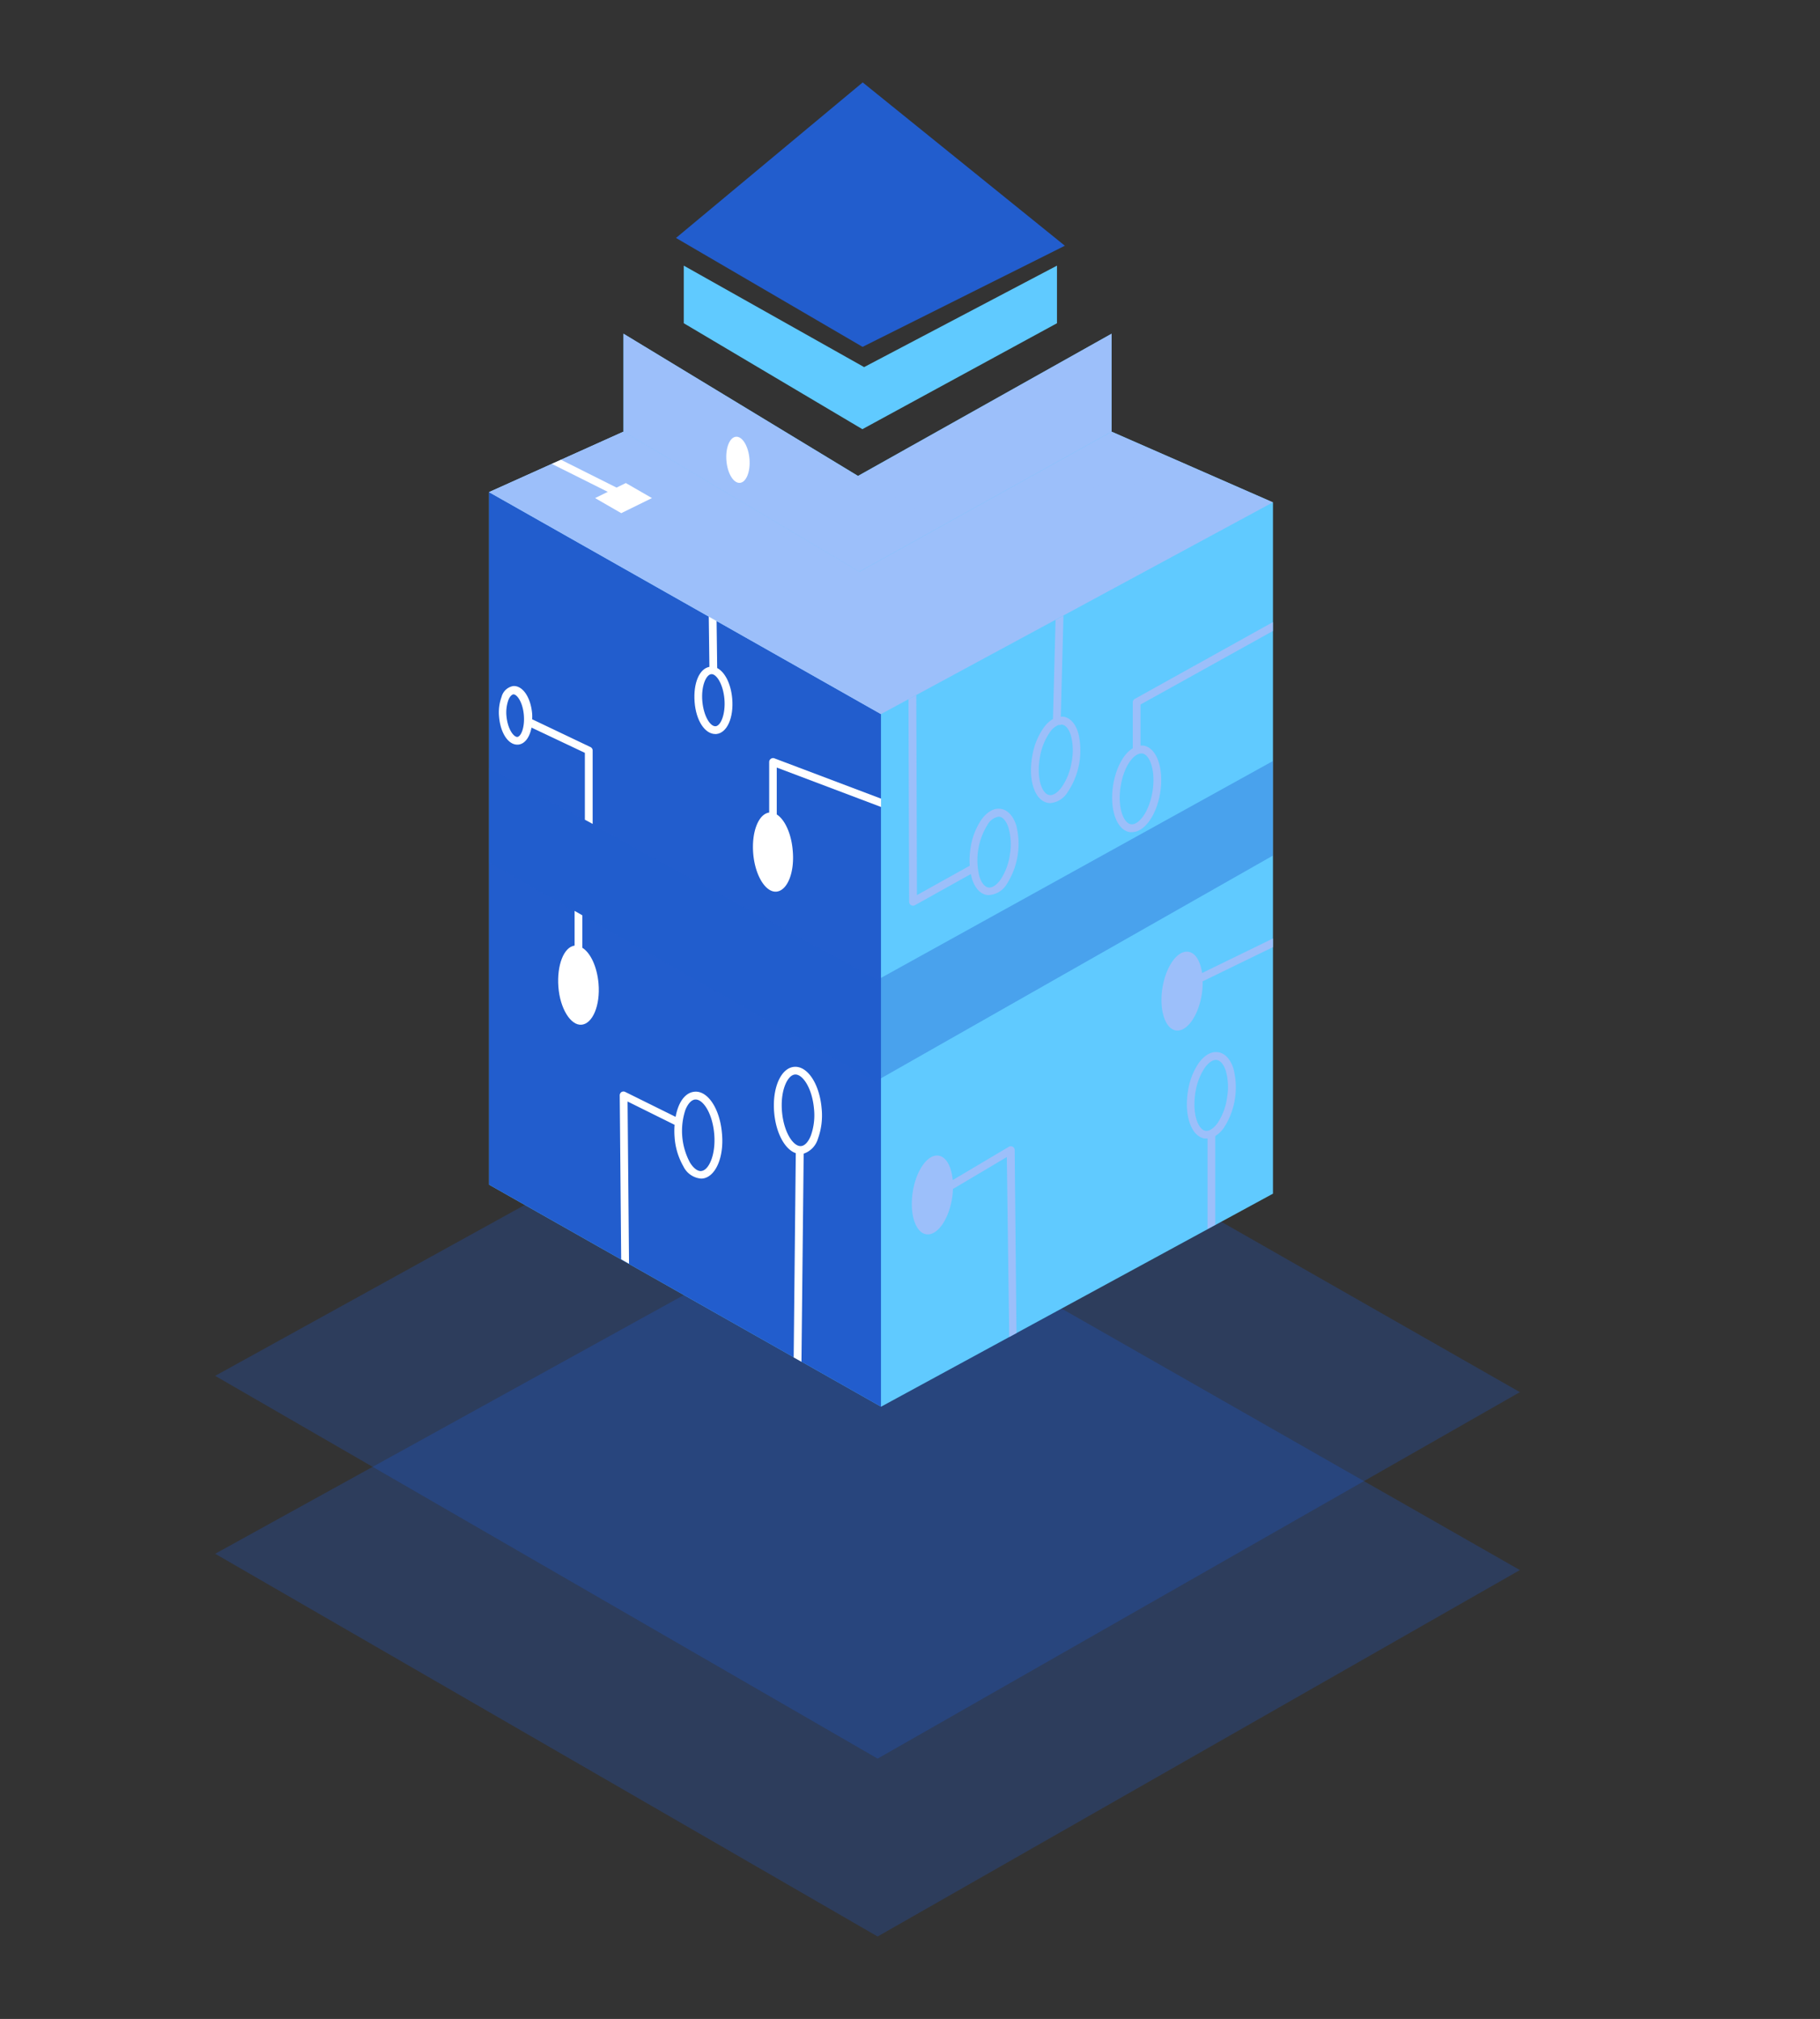 <svg xmlns="http://www.w3.org/2000/svg" viewBox="0 0 336.7 373.32"><rect x="0" y="0" width="336.7" height="373.32" fill="#333333" stroke="none"/><defs><style>.cls-1,.cls-2{isolation:isolate;}.cls-2{fill:#1666ff;opacity:0.2;}.cls-3{fill:#60caff;}.cls-4,.cls-6{fill:#225dcd;}.cls-5,.cls-9{fill:#9cbffa;}.cls-5,.cls-6,.cls-8{mix-blend-mode:multiply;}.cls-6{opacity:0.37;}.cls-7{fill:#fff;}</style></defs><title>Highest value</title><g class="cls-1"><g id="Capa_1" data-name="Capa 1"><path id="Trazado_2524-3" data-name="Trazado 2524-3" class="cls-2" d="M39.81,254.41l122.55,70.78,118.82-67.77L159.8,188.2l-120,66.21"/><path id="Trazado_2524-3-2" data-name="Trazado 2524-3" class="cls-2" d="M39.81,287.31l122.55,70.77,118.82-67.76L159.8,221.1l-120,66.21"/><path id="Trazado_5610" data-name="Trazado 5610" class="cls-3" d="M115.35,61.71V79.82L90.48,91V219.06L163,260.11l72.5-39.39V92.89L205.64,79.82V61.71L158.73,88Z"/><polygon class="cls-4" points="162.98 260.11 90.48 219.06 90.48 91 162.98 132.04 162.98 260.11"/><polygon class="cls-5" points="115.35 79.82 90.48 91 162.98 132.04 158.97 105.72 115.35 79.82"/><polygon class="cls-5" points="115.35 79.82 90.48 91 162.98 132.04 235.48 92.89 205.64 79.82 158.97 105.72 115.35 79.82"/><path id="Trazado_3128-2" data-name="Trazado 3128-2" class="cls-6" d="M162.36,181.17l73.12-40.44v17.48L161.9,200,90.48,159.54V142.05Z"/><path class="cls-7" d="M152,204.94c-.39-4.52-2.62-7.88-5.08-7.67s-4.08,3.91-3.7,8.42c.33,3.86,2,6.87,4,7.54L146.83,251l1.44.8.41-38.48a4.13,4.13,0,0,0,2.64-2.76A12.63,12.63,0,0,0,152,204.94ZM150,210c-.46,1.16-1.12,1.86-1.8,1.92-1.4.13-3.19-2.47-3.53-6.36s1-6.75,2.39-6.87,3.19,2.46,3.53,6.36A11.21,11.21,0,0,1,150,210Z"/><path class="cls-7" d="M133.56,209.54c-.38-4.51-2.62-7.9-5.07-7.67-1.27.11-2.34,1.11-3,2.82a9.78,9.78,0,0,0-.5,1.83l-9.3-4.6a.73.73,0,0,0-.7,0,.73.73,0,0,0-.34.62l.27,30.32,1.45.82-.27-30,8.7,4.31a14.23,14.23,0,0,0,0,2.26,12.53,12.53,0,0,0,1.62,5.41,4,4,0,0,0,3.23,2.27h.22C132.32,217.75,134,214.05,133.56,209.54Zm-3.82,7c-.68.06-1.45-.52-2.1-1.58a12.38,12.38,0,0,1-.84-9.73c.47-1.16,1.12-1.86,1.81-1.92h.09c1.39,0,3.1,2.55,3.43,6.36S131.14,216.41,129.74,216.53Z"/><path class="cls-7" d="M110.73,181.88c-.27-3.12-1.48-5.69-3-6.63v-6l-1.43-.82,0,6.42c-2,.27-3.3,3.64-3,7.63s2.27,7.19,4.3,7S111.07,185.93,110.73,181.88Z"/><path class="cls-7" d="M109.2,138.12,98.45,133a8.25,8.25,0,0,0,0-1c-.26-3.08-1.77-5.27-3.52-5.14a2.71,2.71,0,0,0-2.14,2,8.34,8.34,0,0,0-.46,3.69c.26,3,1.69,5.14,3.36,5.14h.16c1.23-.1,2.14-1.35,2.48-3.15l9.87,4.67v12.36l1.44.78V138.77A.72.72,0,0,0,109.2,138.12Zm-13.5-1.85c-.67,0-1.76-1.4-2-3.82a6.93,6.93,0,0,1,.35-3c.25-.64.6-1,.93-1.06h0c.67,0,1.73,1.45,1.93,3.82S96.36,136.21,95.7,136.27Z"/><path class="cls-7" d="M163,149.22v-1.54l-19.72-7.45a.7.7,0,0,0-.67.08.72.72,0,0,0-.31.59v9.35c-2,.27-3.29,3.63-2.95,7.62s2.27,7.19,4.3,7,3.39-3.59,3-7.64c-.26-3.13-1.48-5.7-2.95-6.63v-8.67Z"/><path class="cls-7" d="M135.46,129.19c-.24-2.78-1.36-4.93-2.78-5.66l-.11-8.7-1.45-.82.12,9.3c-1.86.34-3,3-2.74,6.48s1.92,5.94,3.83,5.94h.18C134.49,135.55,135.76,132.74,135.46,129.19Zm-3.07,5.1c-1,.07-2.22-1.88-2.46-4.63s.67-4.89,1.64-5,2.22,1.88,2.45,4.62S133.35,134.21,132.39,134.29Z"/><path id="Trazado_3128-3" data-name="Trazado 3128-3" class="cls-3" d="M159.86,67.88l35.68-18.76V59.77l-36,19.59L126.5,59.77V49.12Z"/><path id="Trazado_3139" data-name="Trazado 3139" class="cls-4" d="M159.58,64.14,197,45.44l-37.4-30.2L125.06,44"/><polygon class="cls-5" points="115.35 61.71 115.35 79.82 158.97 105.72 205.64 79.82 205.64 61.71 158.73 88.02 115.35 61.71"/><g class="cls-8"><path class="cls-9" d="M187.37,212.05a.73.73,0,0,0-.73,0l-10.39,6.16c-.22-2.46-1.18-4.29-2.6-4.52-2-.32-4.16,2.68-4.79,6.7s.47,7.52,2.49,7.84,4.15-2.68,4.79-6.69a14.77,14.77,0,0,0,.16-1.83l.06.11,9.9-5.87.45,33.27,1.34-.73-.33-33.81A.7.7,0,0,0,187.37,212.05Z"/><path class="cls-9" d="M185.16,149.57c-1.26-.2-2.53.52-3.61,2a12.59,12.59,0,0,0-2,5.28,14.21,14.21,0,0,0-.15,3.23l-9.77,5.44c0-6.13-.11-33.75-.11-37l-1.44.77c0,3.68.11,37.46.11,37.46a.74.74,0,0,0,.36.62.78.78,0,0,0,.36.1.68.68,0,0,0,.35-.09l10.35-5.76c.07.3.13.6.21.88.56,1.76,1.56,2.83,2.82,3a2.71,2.71,0,0,0,.41,0,4.14,4.14,0,0,0,3.19-2A13.82,13.82,0,0,0,188,152.6C187.42,150.84,186.42,149.77,185.16,149.57Zm1.67,8.45a11.15,11.15,0,0,1-1.75,4.66c-.73,1-1.55,1.53-2.22,1.43s-1.29-.85-1.66-2a12.41,12.41,0,0,1,1.52-9.65,2.87,2.87,0,0,1,2-1.44h.18c.68.11,1.28.85,1.66,2A11.18,11.18,0,0,1,186.83,158Z"/><path class="cls-9" d="M209.94,129.23a.72.72,0,0,0-.37.63v8.5c-1.69,1-3.12,3.6-3.64,6.84-.7,4.48.65,8.29,3.09,8.67a1.81,1.81,0,0,0,.4,0c2.3,0,4.55-3.1,5.22-7.33.7-4.47-.65-8.28-3.09-8.67a2.51,2.51,0,0,0-.55,0v-7.6l24.48-13.59v-1.64Zm1.21,10.09h.17c1.39.22,2.51,3.16,1.9,7s-2.6,6.31-4,6.09-2.51-3.16-1.9-7S209.78,139.32,211.15,139.32Z"/><path class="cls-9" d="M225.37,194.57c-1.25-.2-2.53.52-3.61,2a12.67,12.67,0,0,0-2,5.28c-.71,4.47.65,8.28,3.09,8.67a2.73,2.73,0,0,0,.41,0l.13,0,0,16.72,1.44-.78,0-16.4a5.56,5.56,0,0,0,1.62-1.57,13.76,13.76,0,0,0,1.73-10.92C227.63,195.85,226.63,194.77,225.37,194.57ZM227,203a11.25,11.25,0,0,1-1.75,4.67c-.73,1-1.55,1.53-2.22,1.43-1.39-.22-2.5-3.16-1.89-7a11.25,11.25,0,0,1,1.75-4.67c.73-1,1.54-1.53,2.22-1.43s1.29.86,1.66,2A11.14,11.14,0,0,1,227,203Z"/><path class="cls-9" d="M219.84,176c-2-.32-4.15,2.68-4.79,6.69s.48,7.53,2.49,7.85,4.16-2.68,4.79-6.69a14.18,14.18,0,0,0,.16-2.39l13-6.32v-1.6l-13.1,6.38C222.06,177.72,221.15,176.17,219.84,176Z"/><path class="cls-9" d="M196.8,132.53a2.51,2.51,0,0,0-.55,0l.49-18.69-1.46.79-.48,18.32a5.6,5.6,0,0,0-1.66,1.53,12.52,12.52,0,0,0-2.15,5.22c-.84,4.45.41,8.3,2.84,8.75a2.72,2.72,0,0,0,.49.05,4.2,4.2,0,0,0,3.18-2,13.81,13.81,0,0,0,2-10.87C199,133.87,198.05,132.77,196.8,132.53Zm1.43,8.49a11.19,11.19,0,0,1-1.88,4.62c-.76,1-1.58,1.49-2.25,1.37-1.38-.26-2.42-3.23-1.7-7.08a11.2,11.2,0,0,1,1.88-4.61,3.61,3.61,0,0,1,1.55-1.27h.38V134a1.22,1.22,0,0,1,.33,0c.67.13,1.26.89,1.6,2.09A11,11,0,0,1,198.23,141Z"/><path class="cls-9" d="M170.56,94.81a6,6,0,0,0,0-3,2.54,2.54,0,0,0-1.72-1.91h-.2l.22-7.53-1.46.82-.21,7A5.16,5.16,0,0,0,165,93.44c-.59,2.39.15,4.56,1.7,5a1.88,1.88,0,0,0,.47,0C168.61,98.44,170,97,170.56,94.81ZM167.09,97c-.65-.16-1.06-1.56-.65-3.2s1.43-2.69,2.07-2.53c.29.07.54.4.68.91a4.46,4.46,0,0,1,0,2.29C168.75,96.1,167.75,97.16,167.09,97Z"/><path class="cls-9" d="M210.28,94.77a3.14,3.14,0,0,0-.06-3.83l9.31-5-1.67-.73L209,90a4.93,4.93,0,0,0-1.24-.48c-2.85-.68-6.33.57-7.78,2.8s-.31,4.59,2.53,5.27S208.83,97,210.28,94.77Z"/></g><ellipse id="Elipse_240-2" data-name="Elipse 240-2" class="cls-7" cx="136.52" cy="85.02" rx="2.14" ry="4.28" transform="translate(-6.75 11.95) rotate(-4.89)"/><polygon class="cls-7" points="115.78 89.32 114.06 90.16 103.79 85.02 102.09 85.78 112.44 90.95 110.09 92.1 114.93 94.89 120.61 92.1 115.78 89.32"/></g></g></svg>